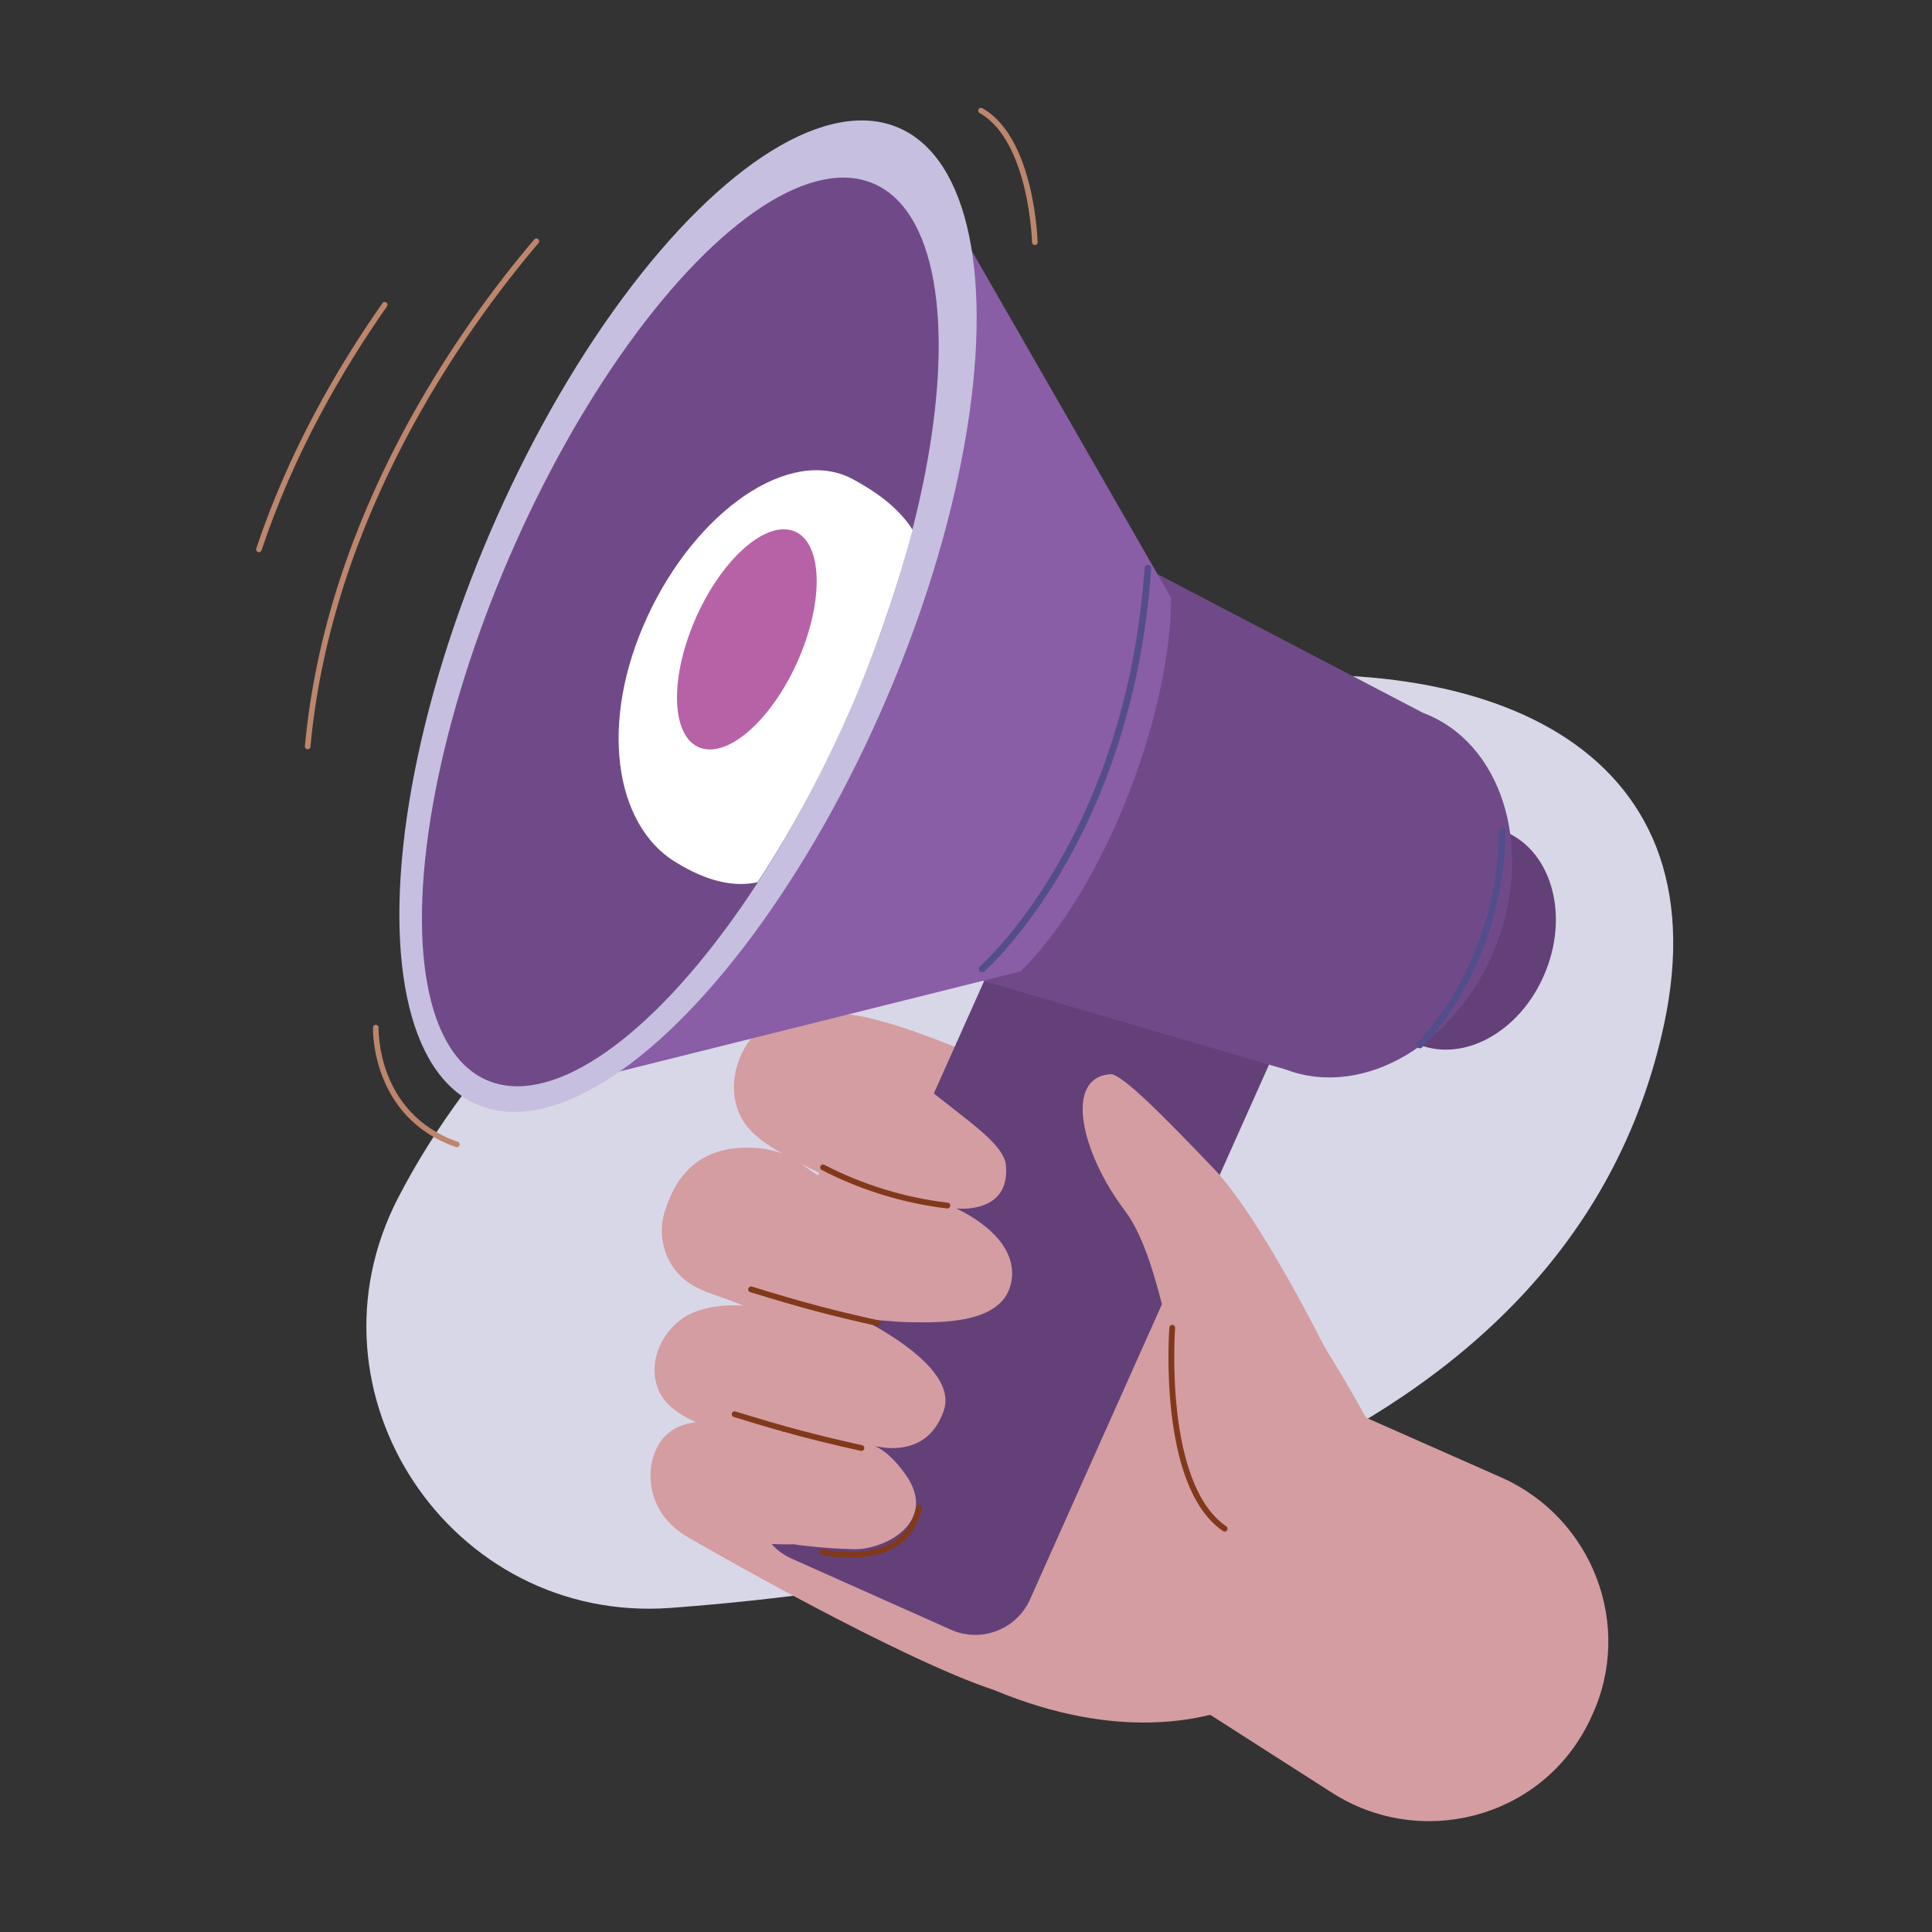 <?xml version="1.0" encoding="UTF-8"?> <svg xmlns="http://www.w3.org/2000/svg" xmlns:xlink="http://www.w3.org/1999/xlink" version="1.1" id="Layer_1" x="0px" y="0px" viewBox="0 0 800 800" style="enable-background:new 0 0 800 800;" xml:space="preserve"><rect x="0" y="0" width="800" height="800" fill="#333333" stroke="none"/> <style type="text/css"> .st0{fill:#D8D7E7;} .st1{fill:#D49DA1;} .st2{fill:#644079;} .st3{fill:#704A88;} .st4{fill:none;stroke:#81391B;stroke-width:2.393;stroke-linecap:round;stroke-linejoin:round;stroke-miterlimit:10;} .st5{fill:#8A5DA7;} .st6{fill:#C7BFDF;} .st7{fill:#FFFFFF;} .st8{fill:#B762A6;} .st9{fill:none;stroke:#544D8B;stroke-width:2.766;stroke-linecap:round;stroke-miterlimit:10;} .st10{fill:none;stroke:#BD866C;stroke-width:2.31;stroke-linecap:round;stroke-linejoin:round;stroke-miterlimit:10;} </style> <path class="st0" d="M164.9,495.9c-42,81,21.8,176.6,112.8,169.9c150.3-11.2,372-59.1,411.3-241.4 C738.9,192.2,289.4,255.7,164.9,495.9z"></path> <path class="st1" d="M457,459.7c-22.6-8.3-75.1-35.3-104.2-39.5c-13.1-1.9-28-2.5-37.7,5.6c-11.1,9.4-15.2,27.5-6.5,39.6 c3.4,4.8,9.2,8.8,15.3,12.3c-3.7-1.4-8.1-2.4-13.7-2.5c-16.4-0.2-29.3,7-35.2,27.4c-3,10.3,1,22.5,10.5,28.8 c5.7,3.8,12.9,5.3,22.5,9.3c-8.9-0.8-18.6,0.9-24.6,4.7c-10.2,6.6-15.6,20.1-10.3,31.1c2.5,5.2,8.3,9.5,15.1,12.4 c-7.9,0.9-14.9,4.8-17.8,14.7c-2.5,8.5-1.4,23.5,14.1,32.7c8.2,4.9,88.3,50.7,127.1,63.5c101.3,42.2,168.3-22.5,164.9-87.2 c-0.7-13.9-40.2-74-47.4-85.9C515.6,504.4,469.5,503.7,457,459.7z M340.5,486.3c0.7,0.4,0.2,1.3-0.5,1c-2.5-1.1-5-3.2-8.2-5.3 C334.9,483.5,337.9,485,340.5,486.3z"></path> <path class="st2" d="M622.1,343.9l-6.5-3.1c8.3,13.4,9.9,32.7,2.7,51.3v0c-7.7,20.1-23.7,34.1-40.3,37.5l9.9,3.1 c19.5,7.3,42.9-6.6,52.4-31.2l0,0C649.8,377,641.6,351.2,622.1,343.9z"></path> <path class="st2" d="M327.8,645.4l65.9,29.4c12.5,5.6,27.2,0,32.8-12.5l115.4-258.2c5.6-12.5,0-27.2-12.5-32.8l-65.9-29.4 c-12.5-5.6-27.2,0-32.8,12.5L315.2,612.5C309.6,625.1,315.3,639.8,327.8,645.4z"></path> <path class="st3" d="M388.9,400.8l143.6,42.1c32.4,12.2,71.4-11,87.1-51.8l0,0c15.7-40.8,2.1-83.7-30.3-95.9l-137.8-72 C448.5,222,385.9,399.7,388.9,400.8z"></path> <path class="st1" d="M334.2,543c0,0,29,4.3,42.5,4.5c13.5,0.2,39,0.7,42.1-16.9c3.4-19-22.9-30.2-22.9-30.2s22.7,2.7,20.6-18.1 c-0.6-6.3-9.7-13.8-18.6-20.7c-18.7-14.6-39.4-31.2-39.4-31.2L341.3,468l-7.4,57.9L334.2,543z"></path> <path class="st1" d="M329.5,639.6c0,0,10.3,1.5,23.7,1.9c13.4,0.4,35.5-11.5,21.8-30.9c-8.9-12.5-15.5-12.6-15.5-12.6 s23.6,8.6,31.3-13.9c7.5-21.9-47.9-44.6-47.9-44.6l-16.4,35.4l-6.3,54.8L329.5,639.6z"></path> <path class="st4" d="M340.8,483.4c16.1,8.3,33.6,13.7,51.5,15.8"></path> <path class="st4" d="M304.2,585.6c21.8,6.7,32.8,9.6,52.5,14"></path> <path class="st4" d="M311,533.9c21.8,6.7,32.8,9.6,52.5,14"></path> <g> <g> <path class="st1" d="M493,580.4l35,15.6c-7.9-5.7,21.2-36.7,21.2-36.7s-27-54.8-46.6-75.4c-19.9-20.8-38.1-39.4-42.8-39.1 c-19.2,1.3-12.4,32.3,6.2,56.8C481.5,522.3,486.1,574.3,493,580.4z"></path> </g> </g> <path class="st5" d="M376.9,59.5l108,188c0.1,45.7-25.8,118.3-62.2,154.7l-217.1,54.2c-5.7,1.9-10.9-3.9-8.6-9.4L364.2,59.7 C366.6,54.2,374.4,54,376.9,59.5z"></path> <ellipse transform="matrix(0.396 -0.918 0.918 0.396 -62.239 415.733)" class="st6" cx="285" cy="255.2" rx="220.3" ry="89"></ellipse> <ellipse transform="matrix(0.396 -0.918 0.918 0.396 -70.133 416.734)" class="st3" cx="281.8" cy="261.7" rx="202.2" ry="77.3"></ellipse> <path class="st7" d="M377.9,219.4c-4.8-7.6-12.8-14.6-25-21.1c-25.9-13.7-64.6,13.2-84.8,57c-20.3,43.8-13.6,86.2,11.5,101.6 c13.4,8.3,24.6,10.5,34.1,8.4c15.3-23.3,29.9-50.7,42.4-80.9C365.1,262.1,372.4,240.2,377.9,219.4z"></path> <path class="st8" d="M331.8,270.2c-10,25-28.2,42.8-40.7,39.8c-12.4-3-14.4-25.7-4.4-50.7s28.2-42.8,40.7-39.8 C339.8,222.5,341.8,245.2,331.8,270.2z"></path> <path class="st4" d="M340.3,642.6c0,0,34.5,8.5,40.3-18.4"></path> <path class="st9" d="M406.7,401.2c0,0,60.9-53.3,68.6-165.9"></path> <path class="st9" d="M587.9,432.7c0,0,33.5-32.2,34.2-88.8"></path> <path class="st1" d="M471.5,691.1l80,51.2c36.5,23.4,85.6,10.9,105.6-27.6c0.7-1.3,1.4-2.7,2-4.1c17.5-37.4,0.4-82-37.4-98.8 L554.3,582c0,0-49,22.8-56,21.1c-55.7-13.6,40.1,36.7,40.1,36.7L471.5,691.1z"></path> <path class="st4" d="M485.4,549.8c0,0-5,65,21.7,83.2"></path> <path class="st10" d="M222.1,99.9c-30.6,36-85.9,113.2-94.7,209.2"></path> <path class="st10" d="M159.3,126.2c-19,27.1-38.8,61.5-52.1,101.3"></path> <path class="st10" d="M428.5,100.3c0,0-1.1-42.5-22.3-54.5"></path> <path class="st10" d="M155.6,425.5c0,0-1.2,36.3,33.6,48.4"></path> <ellipse class="st1" cx="316.2" cy="608.1" rx="24.1" ry="16.1"></ellipse> <ellipse class="st1" cx="325.8" cy="625.4" rx="40.8" ry="14.1"></ellipse> </svg> 